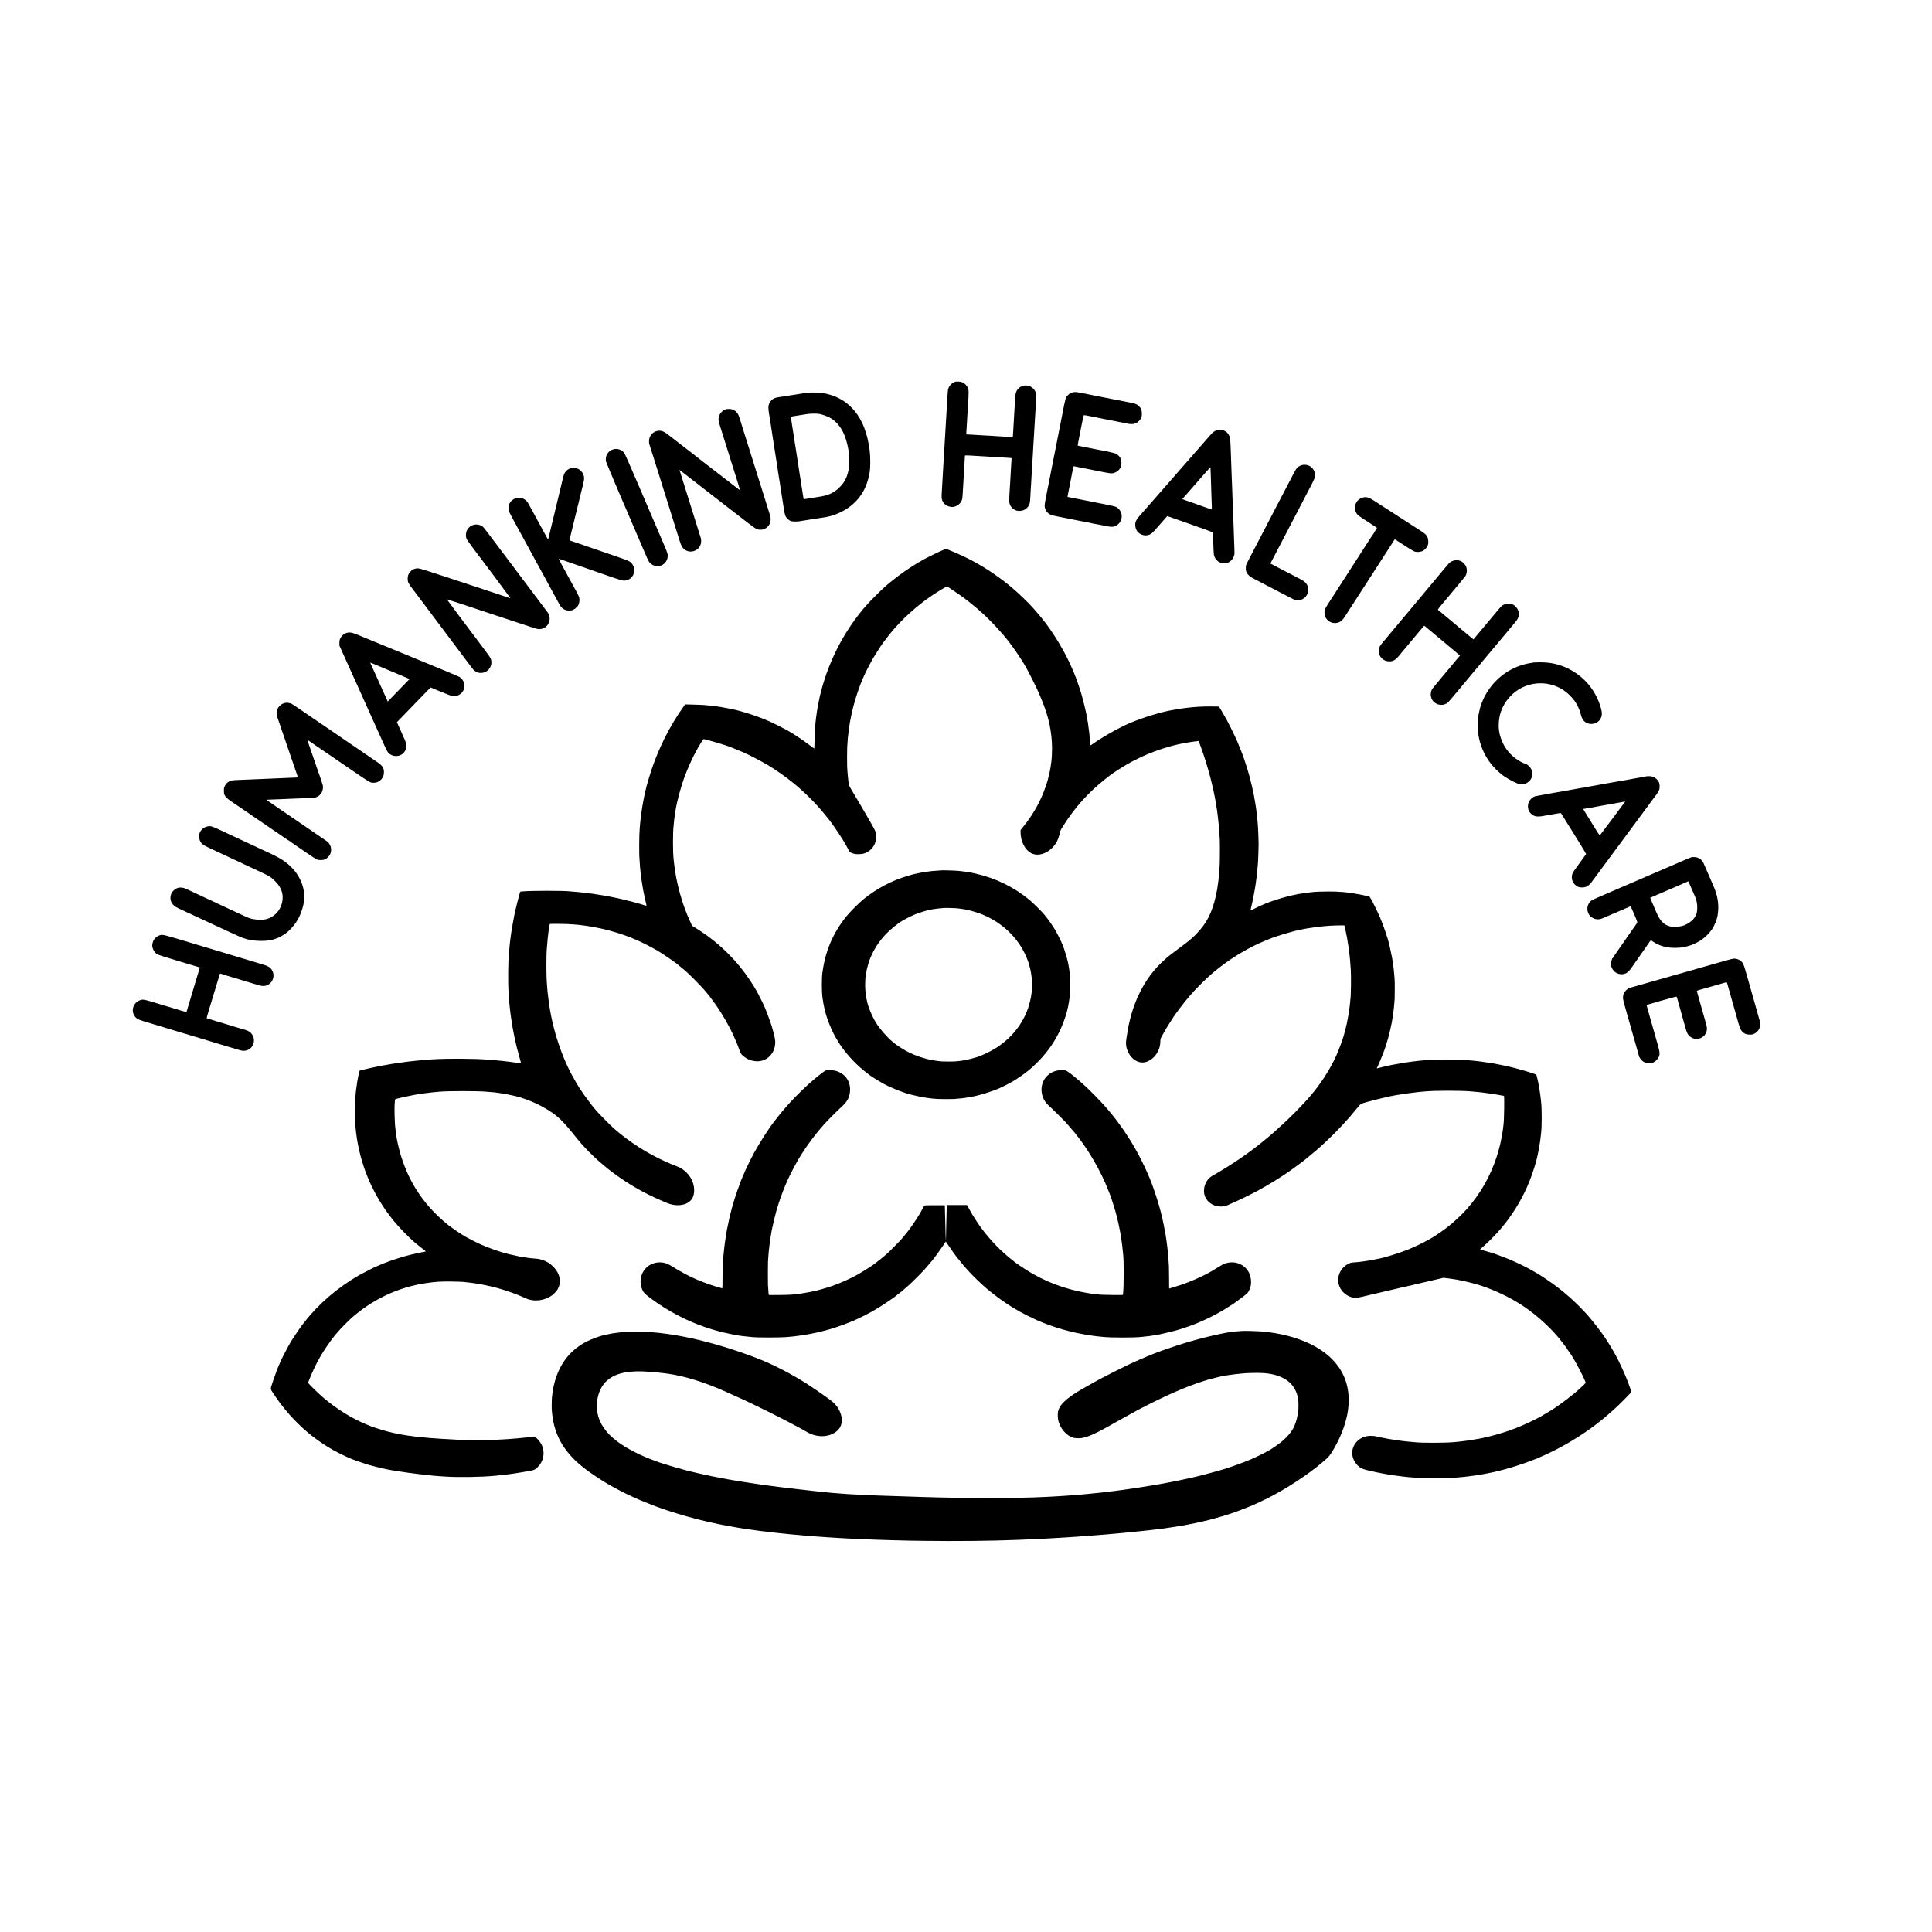 <?xml version="1.0" standalone="no"?>
<!DOCTYPE svg PUBLIC "-//W3C//DTD SVG 20010904//EN"
 "http://www.w3.org/TR/2001/REC-SVG-20010904/DTD/svg10.dtd">
<svg version="1.0" xmlns="http://www.w3.org/2000/svg"
 width="5855pt" height="5855pt" viewBox="0 0 5855 5855"
 preserveAspectRatio="xMidYMid meet">
<g transform="translate(0,5855) scale(0.1,-0.1)"
fill="#000000" stroke="none">
<path d="M28939 46977 c-121 -45 -201 -147 -214 -272 -3 -22 -7 -87 -10 -145
-3 -58 -8 -136 -10 -175 -6 -93 -13 -199 -20 -315 -7 -125 -14 -246 -20 -345
-3 -44 -7 -118 -10 -165 -9 -158 -15 -255 -20 -335 -3 -44 -7 -118 -10 -165
-10 -179 -15 -277 -20 -345 -3 -39 -7 -106 -10 -150 -12 -222 -19 -346 -30
-520 -34 -546 -35 -568 -20 -626 30 -114 116 -196 232 -222 62 -14 77 -14 138
-3 87 17 179 86 217 164 12 26 23 52 25 57 9 40 12 73 18 170 9 165 14 250 21
355 8 124 11 183 18 310 3 58 8 139 11 180 10 157 18 286 17 304 -1 17 7 18
146 11 81 -4 161 -8 177 -10 17 -2 89 -7 160 -10 72 -4 153 -9 180 -10 193
-13 257 -17 314 -20 158 -8 328 -18 346 -20 11 -1 36 -3 56 -4 36 -1 36 -2 33
-38 -2 -21 -6 -92 -9 -158 -4 -66 -8 -140 -10 -165 -2 -25 -6 -97 -9 -160 -3
-64 -8 -140 -10 -170 -3 -30 -8 -111 -11 -180 -3 -69 -8 -145 -10 -170 -3 -25
-7 -102 -10 -171 -5 -135 6 -191 48 -254 41 -60 123 -120 179 -130 154 -30
285 23 360 145 35 58 44 104 53 290 4 69 8 150 10 180 2 30 7 102 10 160 3 58
7 132 10 165 2 33 7 112 10 175 3 63 8 138 10 165 2 28 7 102 10 165 3 63 8
138 10 165 2 28 7 102 10 165 3 63 8 147 10 185 3 39 7 111 10 160 3 50 7 124
10 165 5 83 12 201 20 330 6 112 13 225 20 335 3 50 8 122 10 160 2 39 7 122
11 185 13 222 9 269 -30 335 -55 93 -143 150 -249 161 -109 12 -214 -34 -283
-124 -45 -59 -62 -122 -69 -257 -3 -60 -7 -137 -10 -170 -2 -33 -7 -103 -10
-155 -3 -52 -7 -126 -10 -165 -2 -38 -7 -119 -10 -180 -3 -60 -8 -135 -10
-165 -2 -30 -7 -109 -10 -175 -4 -66 -8 -131 -10 -145 -2 -24 -5 -25 -61 -23
-32 1 -95 4 -139 7 -44 3 -127 8 -185 11 -58 3 -130 7 -160 10 -30 2 -102 6
-160 10 -58 3 -141 7 -185 10 -44 3 -118 7 -165 10 -47 3 -134 8 -195 12 -60
3 -122 7 -137 7 -30 0 -28 -23 -14 211 3 44 8 121 11 170 3 50 7 128 10 175 7
117 14 241 20 325 27 417 26 464 -7 537 -32 69 -88 126 -154 158 -60 28 -181
37 -235 17z"/>
<path d="M32507 46659 c-56 -13 -96 -36 -143 -85 -75 -75 -64 -36 -190 -679
-2 -11 -8 -42 -14 -70 -5 -27 -12 -61 -14 -75 -3 -14 -21 -106 -41 -205 -19
-99 -38 -196 -41 -215 -3 -19 -7 -37 -9 -40 -2 -3 -6 -26 -10 -50 -3 -25 -10
-61 -15 -80 -5 -19 -12 -51 -15 -70 -3 -19 -10 -55 -15 -80 -5 -25 -12 -56
-14 -70 -7 -41 -75 -387 -98 -495 -11 -55 -22 -109 -24 -120 -1 -11 -21 -112
-43 -225 -23 -113 -44 -218 -47 -235 -3 -16 -11 -59 -19 -95 -8 -36 -16 -78
-19 -95 -2 -16 -21 -111 -41 -210 -20 -99 -37 -205 -37 -235 0 -117 63 -217
172 -274 39 -20 83 -32 230 -60 14 -3 50 -10 80 -15 30 -6 66 -13 80 -16 14
-2 45 -9 70 -14 25 -6 59 -12 75 -15 17 -2 50 -9 75 -15 25 -5 61 -13 80 -16
19 -3 123 -24 230 -45 214 -43 238 -47 290 -56 19 -3 38 -8 41 -10 3 -2 21 -6
40 -9 19 -3 57 -10 84 -15 28 -5 61 -12 75 -14 14 -2 95 -19 180 -36 188 -39
249 -43 309 -23 148 50 234 178 225 331 -6 106 -84 221 -178 263 -33 14 -215
55 -416 93 -41 7 -294 58 -315 62 -18 4 -48 10 -145 28 -45 8 -544 107 -568
112 -20 4 -22 9 -17 32 3 15 8 38 10 52 3 14 32 165 66 335 33 171 63 321 65
335 18 103 39 180 48 180 6 0 31 -5 56 -11 25 -6 56 -12 70 -14 14 -2 93 -18
175 -35 83 -17 164 -33 180 -35 17 -3 50 -10 75 -15 25 -5 57 -12 73 -15 29
-5 46 -9 152 -30 39 -8 88 -17 110 -21 22 -3 77 -14 123 -24 45 -10 107 -17
136 -15 109 6 220 82 269 184 31 66 31 197 -1 264 -28 58 -86 119 -142 147
-34 17 -298 78 -457 105 -18 3 -79 15 -135 26 -57 11 -114 22 -128 25 -14 2
-45 9 -70 14 -25 5 -56 12 -70 14 -14 2 -36 7 -50 10 -14 3 -36 8 -50 10 -14
3 -50 10 -80 16 -30 6 -68 13 -85 16 -16 3 -31 7 -34 9 -2 3 10 78 28 167 17
90 34 174 36 188 3 14 12 60 21 103 8 42 17 87 19 100 36 192 74 362 83 365 6
2 82 -11 169 -28 168 -33 190 -38 226 -44 12 -2 33 -7 47 -10 14 -3 36 -8 50
-10 14 -2 59 -11 100 -20 88 -18 117 -24 185 -36 28 -4 71 -13 98 -19 26 -6
64 -14 85 -17 20 -3 39 -7 42 -9 3 -2 26 -6 50 -10 25 -3 61 -10 80 -15 19 -5
53 -11 75 -15 22 -3 56 -10 75 -15 59 -16 132 -24 190 -22 102 4 204 74 258
177 22 43 26 63 26 140 1 105 -20 159 -85 222 -65 63 -104 80 -244 107 -90 17
-816 160 -875 172 -41 9 -86 18 -100 20 -49 9 -437 86 -555 110 -125 25 -175
28 -238 13z"/>
<path d="M24480 46650 c-25 -4 -67 -10 -95 -14 -27 -4 -88 -14 -135 -21 -47
-8 -103 -17 -125 -20 -22 -2 -51 -7 -65 -10 -13 -2 -42 -7 -65 -10 -22 -4 -94
-15 -160 -25 -66 -10 -138 -21 -160 -25 -23 -3 -50 -7 -60 -9 -11 -2 -40 -7
-65 -11 -104 -17 -192 -84 -237 -181 -34 -73 -35 -141 -4 -329 12 -71 24 -146
26 -165 3 -19 7 -46 9 -60 3 -14 8 -42 11 -62 9 -65 16 -112 21 -138 2 -14 9
-55 14 -92 8 -58 27 -179 44 -288 3 -19 15 -93 26 -165 11 -71 22 -141 24
-155 4 -23 23 -146 31 -195 7 -51 18 -122 40 -260 30 -186 39 -246 40 -265 1
-8 5 -33 9 -55 4 -22 11 -67 16 -100 6 -33 12 -73 15 -90 3 -16 8 -50 11 -75
3 -25 8 -54 10 -65 2 -11 7 -38 10 -60 6 -50 13 -92 19 -125 3 -14 7 -41 9
-60 5 -41 13 -95 26 -165 5 -27 11 -71 15 -96 3 -25 8 -57 10 -70 42 -260 52
-289 118 -357 67 -69 115 -87 227 -87 52 0 115 4 140 8 25 5 59 10 75 13 17 2
41 6 55 9 32 6 73 12 130 20 25 3 52 8 60 10 8 2 35 7 60 10 25 2 54 7 65 9
11 2 56 9 100 16 44 7 87 13 95 15 8 2 38 6 65 9 308 41 598 162 846 352 70
53 195 176 234 229 17 22 33 42 36 45 3 3 29 39 56 80 120 179 204 405 248
665 26 155 26 472 -1 680 -8 67 -34 216 -51 289 -8 37 -16 73 -17 80 -15 68
-69 237 -107 335 -33 83 -132 277 -155 302 -8 8 -14 19 -14 23 0 15 -115 161
-183 233 -192 202 -419 339 -685 414 -89 25 -106 29 -252 54 -53 10 -359 13
-410 5z m347 -644 c68 -10 249 -73 319 -112 270 -151 447 -426 537 -834 44
-197 56 -317 52 -515 -4 -173 -6 -189 -36 -310 -47 -184 -117 -312 -239 -435
-47 -47 -94 -92 -106 -100 -145 -105 -273 -160 -439 -190 -122 -22 -149 -26
-215 -35 -37 -5 -128 -19 -321 -51 -25 -4 -26 -3 -42 104 -9 59 -28 179 -42
267 -14 88 -27 176 -30 195 -5 36 -15 100 -21 135 -3 17 -9 55 -19 120 -20
135 -43 280 -59 385 -4 19 -15 96 -26 170 -11 74 -25 160 -30 190 -10 57 -14
86 -25 155 -3 22 -7 51 -10 65 -2 14 -6 43 -10 65 -6 42 -23 152 -30 195 -6
38 -33 210 -40 255 -3 22 -10 67 -15 100 -18 108 -30 97 146 123 172 26 175
27 324 52 102 17 276 20 377 6z"/>
<path d="M22010 46150 c-128 -38 -226 -156 -234 -284 -5 -70 0 -88 129 -496
83 -259 207 -656 209 -665 1 -5 21 -71 45 -145 23 -74 50 -157 58 -185 9 -27
22 -70 30 -95 64 -198 183 -584 180 -586 -2 -2 -71 49 -154 114 -84 64 -207
160 -274 212 -343 265 -687 532 -748 578 -31 24 -65 51 -76 60 -11 9 -59 46
-105 82 -47 35 -87 67 -90 70 -3 3 -43 34 -90 70 -47 36 -204 157 -350 270
-146 113 -295 229 -332 258 -84 65 -171 96 -249 89 -167 -15 -293 -153 -290
-319 0 -38 3 -73 6 -78 4 -7 55 -168 255 -810 27 -85 132 -423 235 -750 103
-327 197 -629 210 -670 13 -41 59 -190 103 -330 45 -140 99 -313 121 -385 48
-152 79 -206 145 -256 199 -151 487 -19 504 231 2 37 0 83 -6 101 -6 19 -151
482 -322 1029 -171 547 -315 1008 -320 1024 -8 22 -7 26 3 18 6 -5 68 -53 137
-106 69 -54 139 -108 155 -121 17 -13 66 -51 110 -85 44 -33 94 -72 110 -85
26 -20 304 -236 847 -657 90 -69 172 -133 183 -142 364 -287 733 -565 775
-584 78 -36 178 -35 254 2 110 54 177 155 181 275 3 67 2 72 -83 341 -46 144
-178 567 -227 725 -24 77 -72 228 -106 335 -34 107 -69 222 -79 255 -10 33
-48 155 -85 270 -36 116 -86 273 -110 350 -24 77 -74 235 -110 350 -36 116
-68 215 -69 220 -8 33 -71 231 -92 290 -48 137 -153 217 -289 221 -38 1 -81
-2 -95 -6z"/>
<path d="M36870 45509 c-78 -27 -114 -56 -204 -160 -29 -34 -152 -173 -171
-195 -5 -6 -32 -37 -60 -69 -75 -86 -126 -145 -351 -401 -34 -38 -144 -163
-245 -279 -165 -190 -359 -411 -428 -490 -15 -16 -127 -145 -250 -285 -123
-140 -235 -269 -250 -285 -14 -17 -57 -66 -96 -110 -38 -44 -90 -103 -115
-130 -47 -53 -57 -64 -179 -205 -81 -94 -109 -148 -117 -226 -7 -63 17 -162
48 -208 108 -156 321 -188 462 -69 18 15 86 89 152 163 65 74 123 140 129 146
5 6 48 54 94 108 46 53 85 96 86 96 5 0 362 -126 610 -214 154 -56 245 -88
545 -194 205 -73 225 -82 226 -103 0 -13 4 -91 8 -174 4 -82 9 -208 11 -280 3
-71 7 -153 10 -183 11 -107 77 -202 177 -253 51 -26 164 -36 223 -20 118 32
222 164 227 289 1 32 -7 301 -17 537 -2 44 -6 166 -9 270 -4 105 -9 226 -11
270 -2 44 -7 157 -10 250 -3 94 -7 215 -10 270 -2 55 -7 177 -10 270 -3 94 -8
217 -10 275 -3 58 -7 168 -10 245 -6 180 -15 431 -20 565 -2 58 -7 179 -10
270 -9 243 -12 272 -31 321 -32 84 -84 140 -162 176 -70 33 -160 38 -232 12z
m-184 -1167 c1 -20 5 -131 9 -247 3 -115 8 -259 10 -320 2 -60 7 -200 10 -310
4 -110 8 -235 10 -277 2 -43 0 -78 -4 -78 -4 0 -34 10 -66 21 -33 12 -121 43
-195 69 -74 26 -205 73 -290 103 -85 30 -197 70 -248 87 l-92 33 47 56 c26 31
66 76 89 101 23 25 101 115 175 200 73 85 146 169 161 185 31 35 25 29 223
254 82 93 152 168 155 165 3 -3 6 -22 6 -42z"/>
<path d="M18592 44934 c-163 -43 -257 -192 -229 -365 5 -27 504 -1210 602
-1426 8 -17 114 -265 235 -550 122 -285 230 -536 240 -558 9 -22 62 -143 116
-270 87 -203 104 -236 146 -278 56 -56 120 -86 197 -92 191 -15 343 133 336
327 -2 60 -17 99 -175 469 -95 222 -183 427 -195 454 -12 28 -224 522 -471
1099 -335 782 -458 1058 -483 1088 -80 93 -203 133 -319 102z"/>
<path d="M39446 44453 c-28 -8 -68 -27 -91 -43 -68 -47 -63 -39 -294 -485 -52
-99 -110 -211 -131 -250 -21 -38 -70 -133 -110 -210 -92 -177 -175 -337 -379
-727 -88 -170 -187 -360 -251 -483 -32 -60 -80 -153 -107 -205 -45 -85 -120
-230 -277 -533 -45 -88 -50 -104 -52 -170 -5 -154 62 -242 256 -341 63 -32
142 -73 175 -91 33 -18 132 -70 220 -115 88 -46 192 -100 230 -120 107 -57
377 -197 500 -259 107 -55 111 -56 195 -56 65 0 96 5 131 21 66 31 121 84 154
151 25 49 29 70 29 133 -1 85 -4 101 -34 159 -31 62 -87 110 -186 162 -94 49
-224 117 -469 244 -82 43 -186 97 -230 120 -44 23 -113 59 -153 80 l-72 37 79
152 c139 267 192 369 251 481 32 61 90 173 130 250 40 77 96 185 125 240 29
55 80 154 115 220 34 66 88 170 120 230 57 108 110 211 265 510 43 83 92 177
110 210 90 166 153 304 158 345 17 135 -65 277 -191 331 -59 26 -152 31 -216
12z"/>
<path d="M17337 44369 c-116 -18 -215 -102 -251 -214 -9 -27 -27 -97 -41 -155
-13 -58 -31 -132 -39 -166 -8 -34 -17 -72 -20 -85 -3 -13 -25 -107 -51 -209
-25 -102 -57 -234 -71 -295 -14 -60 -46 -191 -70 -290 -45 -178 -90 -366 -100
-415 -3 -14 -17 -70 -30 -125 -14 -55 -27 -107 -29 -115 -2 -8 -8 -35 -15 -59
l-12 -44 -32 59 c-18 32 -48 88 -68 124 -19 36 -50 92 -68 125 -18 33 -102
188 -188 345 -85 157 -168 310 -185 340 -17 30 -40 72 -51 92 -29 55 -74 106
-116 133 -163 103 -373 45 -461 -127 -27 -53 -37 -168 -19 -224 7 -22 71 -147
143 -279 151 -278 170 -313 207 -380 15 -27 42 -76 59 -107 35 -65 76 -141
120 -220 16 -29 72 -134 126 -233 54 -99 108 -198 120 -220 43 -77 148 -270
175 -320 50 -94 175 -320 187 -340 7 -11 15 -27 18 -35 8 -19 13 -29 76 -141
52 -95 84 -152 140 -256 18 -32 42 -76 54 -98 12 -22 43 -80 70 -130 60 -113
80 -143 119 -178 78 -71 173 -94 292 -73 65 12 165 91 200 158 26 50 41 140
32 200 -7 56 -15 74 -169 356 -29 52 -60 109 -116 212 -17 30 -57 105 -91 165
-33 61 -71 130 -84 155 -13 25 -57 105 -97 178 -40 74 -71 135 -69 137 2 2 53
-13 113 -35 61 -21 331 -115 600 -208 270 -94 537 -187 595 -207 559 -195 613
-212 681 -211 84 2 162 39 222 106 124 138 96 364 -58 470 -25 17 -91 47 -148
67 -101 35 -485 167 -767 265 -80 27 -163 55 -185 63 -22 7 -159 54 -305 105
-146 50 -300 103 -343 118 l-78 26 6 36 c4 19 44 188 90 375 46 187 107 435
135 550 28 116 53 218 56 228 2 9 6 25 8 35 9 37 108 438 111 452 31 118 42
201 33 250 -32 178 -189 294 -361 269z"/>
<path d="M41313 43475 c-66 -15 -133 -55 -176 -105 -101 -119 -97 -312 9 -424
25 -27 218 -156 477 -320 59 -37 107 -71 107 -73 0 -3 -20 -36 -45 -74 -25
-38 -45 -73 -45 -78 0 -5 -4 -11 -8 -13 -4 -1 -76 -109 -159 -238 -83 -129
-260 -404 -393 -610 -133 -206 -263 -408 -288 -448 -26 -40 -74 -114 -107
-165 -98 -152 -165 -255 -243 -377 -41 -63 -89 -137 -107 -165 -178 -272 -193
-303 -196 -387 -9 -266 282 -422 504 -270 48 34 49 35 282 397 82 127 156 241
165 255 18 26 138 213 155 242 6 9 22 34 36 55 14 21 49 74 77 118 28 44 125
195 216 335 150 233 219 340 433 673 40 61 76 117 81 123 5 5 15 20 21 32 7
12 46 74 87 137 l74 114 43 -28 c213 -142 511 -328 549 -342 63 -25 176 -20
238 8 68 32 126 87 157 151 23 48 28 70 28 137 0 94 -28 166 -87 225 -28 28
-224 161 -346 235 -10 6 -53 34 -97 62 -125 81 -271 175 -385 249 -323 208
-585 377 -711 459 -170 111 -241 133 -346 110z"/>
<path d="M14351 42644 c-53 -14 -97 -39 -137 -78 -30 -30 -74 -99 -80 -127
-24 -97 -18 -172 16 -240 15 -28 241 -339 287 -394 45 -53 1034 -1378 1031
-1381 -2 -2 -29 5 -59 15 -30 11 -292 98 -584 194 -291 96 -881 291 -1310 433
-634 209 -792 258 -842 260 -124 5 -238 -67 -294 -185 -31 -64 -32 -187 -3
-251 17 -36 86 -137 142 -205 4 -5 360 -480 792 -1055 431 -575 845 -1126 920
-1225 131 -175 137 -181 204 -214 58 -29 79 -34 140 -34 218 -1 371 214 301
422 -13 38 -83 142 -208 305 -12 16 -93 124 -180 240 -87 116 -169 225 -183
243 -83 105 -763 1017 -761 1020 3 3 757 -242 792 -257 11 -5 378 -127 815
-271 437 -144 874 -288 970 -320 155 -51 182 -57 241 -54 260 13 389 321 222
525 -14 17 -148 194 -178 236 -34 47 -275 368 -288 384 -7 8 -249 330 -538
715 -933 1244 -916 1222 -961 1253 -79 54 -173 70 -267 46z"/>
<path d="M28573 41879 c-98 -40 -461 -216 -583 -284 -253 -141 -528 -320 -755
-489 -79 -59 -325 -254 -335 -265 -3 -3 -43 -39 -90 -80 -94 -82 -421 -408
-517 -513 -370 -411 -705 -910 -959 -1428 -142 -289 -287 -656 -363 -915 -18
-60 -37 -121 -42 -135 -9 -25 -74 -276 -83 -321 -3 -13 -10 -46 -16 -74 -5
-27 -13 -61 -15 -75 -3 -14 -10 -45 -15 -70 -14 -66 -38 -207 -46 -265 -3 -27
-8 -57 -9 -66 -2 -9 -6 -40 -10 -70 -3 -30 -8 -65 -10 -79 -2 -14 -6 -50 -9
-80 -3 -30 -8 -89 -12 -130 -12 -136 -13 -153 -18 -414 -3 -143 -7 -260 -8
-261 -2 -2 -68 47 -148 107 -217 163 -482 339 -685 453 -87 48 -406 210 -494
249 -347 156 -844 320 -1170 387 -76 15 -254 49 -290 55 -18 3 -41 7 -50 9 -9
1 -41 6 -71 10 -30 4 -63 9 -74 11 -10 2 -44 6 -75 9 -31 4 -67 8 -81 10 -14
2 -61 7 -105 10 -44 4 -96 8 -115 11 -19 2 -152 7 -296 11 l-261 6 -60 -84
c-406 -573 -736 -1227 -963 -1909 -59 -176 -147 -478 -164 -560 -3 -14 -7 -34
-10 -45 -37 -159 -46 -198 -51 -227 -3 -18 -14 -78 -25 -133 -11 -55 -22 -118
-25 -140 -45 -301 -47 -316 -50 -356 -5 -53 -15 -159 -20 -199 -5 -37 -13
-171 -20 -330 -5 -108 -5 -497 -1 -610 5 -106 17 -290 21 -320 2 -14 7 -59 10
-100 3 -41 8 -86 10 -100 2 -14 6 -47 10 -75 9 -82 30 -225 50 -340 3 -16 7
-43 10 -60 3 -16 7 -41 10 -55 3 -14 10 -47 15 -75 20 -103 37 -176 63 -287
14 -54 21 -98 17 -98 -4 0 -41 11 -81 23 -67 21 -152 46 -339 97 -62 17 -121
31 -137 32 -5 0 -19 4 -32 9 -13 5 -65 19 -115 30 -50 11 -99 23 -108 25 -40
9 -60 13 -203 43 -82 16 -163 32 -180 35 -16 3 -70 12 -120 21 -49 9 -135 23
-190 30 -55 8 -115 17 -133 20 -18 3 -54 7 -80 10 -50 6 -105 13 -162 20 -19
2 -60 7 -90 10 -30 3 -71 8 -90 10 -19 2 -73 7 -120 10 -47 3 -98 8 -115 10
-176 26 -1237 26 -1465 0 -14 -1 -34 -3 -45 -4 -22 -1 -22 1 -92 -266 -29
-111 -91 -373 -107 -455 -14 -70 -55 -290 -60 -325 -4 -22 -13 -78 -21 -125
-7 -47 -16 -107 -20 -135 -3 -27 -8 -61 -10 -75 -16 -109 -27 -214 -40 -370
-3 -41 -8 -93 -10 -115 -28 -250 -33 -900 -10 -1235 13 -188 16 -237 20 -270
2 -19 7 -62 10 -95 3 -33 8 -76 10 -95 3 -19 7 -60 10 -90 4 -30 13 -100 21
-155 9 -55 17 -113 20 -130 6 -48 24 -160 30 -189 2 -11 7 -34 9 -51 5 -26 38
-196 49 -250 40 -192 99 -428 159 -632 41 -144 43 -151 23 -147 -12 2 -41 6
-66 9 -25 3 -56 8 -70 10 -36 7 -78 13 -135 20 -27 3 -63 8 -80 10 -54 7 -149
18 -170 20 -11 1 -51 5 -90 9 -38 4 -88 9 -110 11 -22 3 -67 7 -100 9 -185 14
-235 17 -280 21 -233 20 -1083 27 -1380 11 -88 -5 -182 -10 -210 -11 -27 -1
-84 -6 -125 -9 -41 -4 -102 -9 -135 -11 -33 -3 -80 -7 -105 -10 -25 -2 -74 -7
-110 -10 -36 -4 -76 -8 -90 -10 -14 -2 -54 -6 -90 -10 -36 -3 -76 -8 -90 -10
-14 -2 -45 -7 -70 -10 -74 -9 -171 -23 -210 -30 -14 -2 -45 -7 -70 -10 -25 -4
-58 -8 -75 -11 -16 -3 -41 -7 -55 -9 -39 -5 -260 -44 -310 -55 -25 -5 -58 -12
-75 -15 -55 -9 -433 -91 -505 -110 -8 -2 -22 -4 -31 -4 -33 -2 -49 -27 -64
-101 -8 -41 -16 -84 -19 -95 -18 -88 -41 -225 -51 -310 -3 -27 -8 -59 -10 -70
-2 -11 -6 -49 -10 -85 -3 -36 -8 -83 -10 -105 -23 -233 -24 -812 0 -965 2 -14
6 -56 10 -95 3 -38 8 -81 10 -95 2 -14 7 -45 10 -70 21 -150 22 -158 56 -325
159 -790 506 -1538 1013 -2180 39 -49 73 -92 76 -95 3 -3 32 -36 65 -75 121
-142 360 -386 487 -498 36 -32 81 -71 100 -88 18 -16 87 -71 152 -122 65 -51
128 -99 139 -108 19 -15 15 -17 -79 -34 -435 -77 -989 -247 -1372 -421 -29
-13 -55 -24 -57 -24 -13 0 -397 -197 -502 -256 -642 -367 -1235 -876 -1654
-1419 -29 -38 -56 -72 -59 -75 -28 -24 -380 -548 -380 -565 0 -2 -23 -43 -51
-92 -47 -79 -229 -436 -229 -447 0 -2 -15 -37 -34 -78 -60 -131 -127 -308
-203 -537 -85 -256 -85 -223 4 -359 304 -465 649 -856 1068 -1209 160 -134
432 -329 606 -432 122 -74 217 -126 349 -192 135 -67 186 -91 275 -129 11 -4
36 -15 56 -24 96 -42 341 -128 534 -187 62 -18 245 -66 280 -73 11 -2 40 -9
65 -16 25 -7 59 -14 75 -17 17 -2 37 -6 45 -9 8 -3 26 -8 40 -11 14 -2 59 -11
100 -19 41 -8 86 -17 100 -19 14 -2 93 -15 175 -28 137 -23 180 -29 285 -43
19 -2 49 -6 65 -9 49 -8 95 -13 195 -25 52 -6 109 -13 125 -15 65 -8 205 -25
250 -30 17 -2 65 -6 108 -10 43 -4 88 -8 100 -10 12 -2 69 -7 127 -10 58 -4
130 -8 160 -11 418 -29 1104 -19 1525 21 28 3 73 7 100 10 70 6 155 16 185 20
14 2 52 7 85 10 33 4 87 10 120 15 33 5 80 12 105 15 25 3 56 8 70 10 14 3 41
7 60 10 19 3 46 7 60 10 14 3 41 7 60 10 19 3 58 10 85 15 28 5 64 11 80 14
197 30 233 47 330 157 176 198 197 494 51 711 -69 103 -161 190 -194 183 -9
-1 -46 -6 -82 -10 -36 -4 -72 -8 -80 -10 -8 -2 -49 -6 -90 -10 -41 -3 -86 -8
-100 -10 -14 -2 -54 -6 -90 -10 -36 -3 -90 -7 -120 -10 -383 -34 -722 -48
-1145 -48 -265 0 -639 9 -725 18 -19 2 -96 6 -170 10 -74 3 -160 8 -190 10
-30 2 -93 7 -140 10 -224 15 -260 18 -380 30 -25 3 -94 10 -155 15 -60 6 -121
13 -135 15 -14 2 -47 6 -75 10 -27 3 -61 8 -75 10 -14 2 -45 6 -70 9 -25 3
-72 11 -105 17 -33 6 -72 12 -88 15 -84 12 -363 73 -452 99 -218 62 -429 131
-520 170 -16 7 -70 30 -120 50 -433 180 -885 464 -1282 803 -152 130 -453 425
-453 445 0 33 142 364 237 552 57 112 62 120 141 260 98 173 319 493 442 639
112 133 184 211 315 341 177 177 189 187 365 328 337 271 746 505 1150 660
400 154 812 245 1285 283 171 14 706 7 825 -11 14 -2 52 -6 85 -10 58 -5 112
-12 165 -20 14 -2 45 -6 70 -10 81 -12 313 -56 400 -77 47 -11 94 -21 105 -24
11 -2 79 -19 150 -39 270 -74 603 -193 814 -291 91 -43 133 -57 196 -68 17 -3
41 -8 55 -11 46 -9 174 -7 240 5 126 22 242 69 345 140 41 28 140 129 162 165
120 192 108 404 -36 610 -41 59 -166 182 -192 190 -11 4 -19 11 -19 16 0 5 -5
9 -10 9 -6 0 -27 10 -48 23 -57 36 -168 76 -256 93 -29 5 -101 13 -191 19 -44
3 -105 10 -135 15 -30 5 -72 11 -92 14 -97 15 -114 17 -128 21 -8 2 -31 7 -50
10 -19 3 -94 19 -166 36 -73 16 -140 31 -150 33 -11 3 -53 14 -94 26 -41 12
-91 26 -110 31 -147 41 -487 167 -655 242 -83 37 -355 175 -405 205 -19 12
-53 31 -75 43 -72 38 -402 262 -486 330 -699 561 -1169 1243 -1430 2079 -46
147 -104 379 -124 495 -3 17 -7 39 -9 50 -2 11 -7 40 -11 65 -4 25 -9 52 -10
60 -2 8 -6 42 -9 75 -4 33 -9 74 -11 90 -25 171 -37 647 -21 800 2 22 4 54 5
71 1 28 5 33 44 43 23 6 52 14 65 16 13 2 32 7 42 10 10 3 27 8 37 10 10 2 70
15 133 29 63 14 128 27 144 30 16 3 52 10 80 16 83 17 96 19 206 35 58 9 116
18 130 20 14 2 48 6 75 9 28 3 70 8 95 12 25 3 59 7 75 9 17 2 66 7 110 10 44
4 96 9 115 11 230 24 1175 24 1415 0 22 -3 78 -7 125 -10 92 -7 158 -13 205
-21 17 -3 50 -7 75 -10 91 -12 338 -58 430 -81 52 -14 105 -27 117 -29 119
-27 416 -137 586 -218 187 -89 458 -254 558 -339 15 -13 44 -36 65 -53 106
-83 268 -257 455 -490 57 -71 111 -139 120 -150 634 -785 1562 -1470 2569
-1897 52 -22 115 -49 139 -60 343 -155 706 -85 817 156 58 128 55 310 -8 476
-74 193 -256 380 -439 449 -46 18 -98 39 -116 47 -17 8 -34 14 -38 14 -3 0
-25 8 -48 19 -23 10 -91 40 -152 67 -562 246 -1127 608 -1605 1029 -78 69
-431 426 -490 495 -35 41 -66 77 -70 80 -19 14 -248 313 -326 426 -104 151
-180 267 -210 319 -6 11 -43 74 -81 141 -385 662 -675 1544 -784 2379 -17 133
-18 139 -34 285 -2 19 -7 73 -10 120 -4 47 -8 104 -10 127 -22 253 -21 909 0
1097 3 23 7 75 10 116 7 103 14 171 30 298 3 23 7 61 10 85 14 104 18 130 31
190 6 31 -12 29 249 29 145 1 412 -9 475 -17 14 -1 65 -6 115 -10 49 -3 92 -8
95 -10 3 -1 34 -6 70 -9 36 -4 92 -11 125 -16 117 -18 138 -22 159 -26 11 -2
46 -8 76 -14 99 -18 116 -22 190 -39 25 -5 57 -12 71 -15 46 -8 260 -66 379
-102 463 -142 790 -286 1265 -554 130 -73 595 -393 625 -429 3 -3 39 -33 80
-66 144 -115 220 -184 420 -385 161 -161 262 -269 336 -360 16 -19 31 -37 34
-40 3 -3 21 -25 40 -50 19 -25 37 -47 41 -50 6 -5 137 -181 178 -240 222 -316
444 -705 571 -1000 18 -41 40 -93 50 -115 35 -78 68 -161 99 -250 46 -127 60
-151 115 -198 138 -118 280 -171 450 -169 258 3 473 195 521 464 19 105 11
198 -30 353 -21 77 -40 154 -45 170 -27 111 -172 510 -243 670 -55 125 -208
425 -264 519 -30 50 -62 104 -71 119 -9 16 -55 86 -101 155 -385 584 -901
1099 -1491 1488 -74 49 -165 107 -202 129 -38 21 -68 42 -68 46 0 4 -22 53
-49 110 -242 515 -426 1173 -490 1754 -6 55 -14 118 -16 140 -26 224 -26 822
0 1031 2 16 6 61 10 99 6 71 12 120 20 165 3 14 7 48 10 75 4 28 8 57 10 65 2
8 7 35 10 60 31 219 141 638 252 955 92 260 275 670 387 862 18 32 44 78 58
103 54 98 141 230 151 230 56 0 712 -194 812 -240 11 -5 62 -25 113 -45 325
-125 640 -280 1027 -505 224 -130 574 -378 810 -574 344 -286 670 -616 934
-946 51 -63 99 -123 107 -133 79 -97 301 -420 415 -604 48 -78 173 -299 195
-345 18 -39 38 -50 149 -83 75 -22 243 -14 320 15 277 105 410 387 319 675
-10 33 -114 221 -241 437 -123 209 -223 382 -223 384 0 3 -9 17 -19 32 -10 15
-58 95 -106 177 -49 83 -114 193 -145 246 -65 109 -67 113 -85 287 -18 177
-25 261 -31 386 -4 98 -4 499 1 581 7 125 16 263 20 300 17 151 43 346 50 385
3 13 7 40 10 60 3 20 8 47 10 60 3 14 8 38 11 54 70 388 218 875 369 1221 7
17 26 59 41 95 55 125 211 426 294 565 72 121 273 430 290 445 3 3 38 49 78
102 451 607 1110 1182 1794 1567 l57 32 143 -94 c79 -52 181 -122 228 -156 47
-33 96 -69 110 -78 79 -55 328 -254 435 -347 38 -34 85 -74 104 -91 265 -232
605 -593 841 -895 191 -245 442 -619 542 -810 10 -19 30 -55 44 -80 34 -58
233 -454 274 -545 231 -504 355 -876 415 -1242 45 -276 57 -517 42 -798 -4
-72 -9 -139 -11 -150 -2 -11 -7 -45 -11 -75 -11 -86 -21 -155 -36 -230 -9 -44
-36 -157 -64 -270 -22 -90 -79 -255 -132 -389 -142 -356 -347 -706 -593 -1012
l-100 -124 0 -65 c1 -315 169 -600 394 -665 248 -72 566 104 712 395 34 68 72
183 80 239 8 59 23 92 105 221 345 549 771 1024 1274 1419 72 56 138 109 148
117 9 7 21 14 26 14 5 0 11 3 13 8 9 20 285 199 474 308 409 235 841 415 1287
538 31 9 81 23 110 31 28 8 86 22 127 31 41 8 84 17 95 20 48 10 183 35 215
40 19 3 41 7 48 9 7 3 40 7 75 11 34 3 64 8 68 10 3 1 37 6 76 9 l70 7 60
-163 c219 -597 398 -1280 478 -1824 6 -38 9 -54 19 -120 2 -16 7 -52 11 -80 3
-27 8 -63 10 -80 6 -47 24 -204 29 -265 3 -30 8 -77 11 -105 2 -27 7 -99 11
-160 3 -60 8 -141 10 -180 6 -105 6 -625 0 -745 -10 -190 -29 -429 -41 -510
-2 -14 -9 -61 -15 -106 -6 -44 -12 -89 -14 -100 -2 -10 -7 -39 -11 -64 -13
-78 -16 -93 -36 -185 -115 -522 -288 -854 -619 -1186 -120 -120 -232 -212
-480 -394 -155 -114 -346 -260 -360 -275 -3 -3 -40 -36 -83 -73 -313 -277
-555 -592 -747 -972 -87 -171 -104 -212 -170 -385 -75 -198 -141 -430 -185
-645 -9 -44 -18 -88 -20 -98 -8 -38 -45 -274 -54 -342 -13 -105 -6 -191 23
-279 100 -298 344 -460 583 -388 173 53 330 216 392 407 25 77 33 122 36 216
2 69 6 83 50 165 26 49 59 106 72 126 12 21 23 39 23 42 0 11 274 443 312 491
5 6 56 75 115 155 98 133 241 313 319 400 118 133 160 178 264 285 187 191
400 388 518 479 15 11 29 23 32 26 3 3 56 46 119 94 411 318 907 606 1362 791
63 25 123 50 134 54 202 85 747 246 935 277 14 2 36 7 50 10 14 3 36 8 50 10
14 2 34 6 46 9 12 3 39 7 60 10 21 3 64 10 94 15 66 11 108 17 175 25 28 4 61
8 74 10 13 2 58 7 100 10 42 3 92 8 111 10 115 15 557 28 564 17 4 -6 54 -240
72 -337 4 -22 8 -42 9 -45 0 -3 4 -27 9 -53 4 -27 9 -56 10 -65 2 -10 7 -39
10 -65 4 -27 9 -56 11 -65 1 -10 6 -39 9 -67 4 -27 9 -61 11 -75 17 -113 39
-352 52 -565 13 -219 6 -802 -11 -891 -2 -10 -7 -57 -10 -104 -4 -47 -9 -96
-11 -110 -3 -14 -7 -43 -10 -65 -4 -38 -11 -90 -20 -145 -3 -14 -7 -43 -11
-65 -5 -37 -39 -212 -49 -260 -3 -11 -7 -29 -9 -40 -2 -11 -14 -58 -26 -105
-12 -47 -23 -89 -24 -95 -36 -159 -156 -495 -259 -725 -197 -442 -522 -935
-875 -1325 -267 -296 -507 -536 -807 -809 -66 -60 -145 -132 -176 -160 -70
-64 -83 -75 -249 -214 -495 -415 -1009 -769 -1657 -1141 -226 -130 -316 -463
-184 -681 95 -158 273 -250 468 -244 90 3 137 16 241 65 45 21 84 39 87 39 21
0 576 269 755 366 337 182 717 416 1010 622 73 52 412 303 420 312 3 3 52 43
110 90 99 79 355 296 390 330 9 8 72 67 140 130 325 301 682 683 950 1017 61
76 115 133 132 141 123 53 880 240 1085 267 21 2 49 7 63 10 14 3 45 8 70 11
25 3 52 7 60 9 8 2 29 6 45 9 66 10 132 18 160 21 29 3 174 21 245 30 19 2 64
7 100 10 36 2 85 7 110 9 294 29 1089 29 1390 1 25 -3 74 -7 110 -10 111 -9
164 -14 200 -19 19 -3 58 -8 85 -11 101 -12 385 -54 405 -60 8 -3 33 -7 55
-10 22 -3 51 -8 65 -11 14 -2 36 -6 49 -9 13 -2 26 -7 30 -11 16 -16 4 -771
-14 -864 -2 -10 -6 -47 -10 -82 -7 -71 -6 -67 -35 -237 -12 -69 -23 -127 -25
-130 -1 -3 -6 -24 -9 -46 -14 -87 -79 -334 -130 -488 -196 -595 -488 -1107
-901 -1577 -150 -171 -436 -434 -631 -581 -153 -116 -414 -290 -484 -323 -8
-3 -46 -25 -85 -47 -128 -73 -406 -206 -580 -276 -259 -105 -713 -246 -890
-277 -16 -3 -73 -14 -125 -25 -107 -22 -250 -47 -325 -56 -47 -6 -66 -8 -147
-19 -18 -3 -76 -8 -128 -11 -112 -8 -148 -17 -213 -53 -319 -181 -390 -580
-149 -843 67 -72 141 -121 240 -156 101 -36 166 -34 377 16 99 24 187 44 195
46 8 2 35 8 60 15 25 7 54 13 65 15 11 1 30 5 42 9 12 4 30 8 40 10 10 2 88
20 173 40 85 20 164 38 175 41 79 17 283 65 295 69 8 3 26 7 40 10 14 2 135
30 270 61 135 31 252 58 260 60 8 2 53 12 100 24 74 18 459 107 500 116 8 2
38 9 65 15 28 6 57 13 66 15 9 2 33 8 52 13 20 6 37 9 39 7 2 -1 35 -6 74 -9
39 -4 82 -9 95 -12 13 -2 44 -7 69 -10 184 -22 510 -93 756 -164 483 -141
1006 -385 1431 -671 421 -282 874 -701 1145 -1060 20 -27 42 -55 50 -63 7 -7
20 -23 28 -36 8 -12 36 -50 63 -85 26 -35 47 -68 47 -73 0 -6 4 -12 8 -14 8
-3 83 -109 107 -150 5 -10 46 -77 90 -150 77 -129 247 -456 294 -568 13 -30
29 -68 36 -85 16 -34 14 -37 -79 -124 -28 -25 -57 -53 -66 -61 -215 -203 -616
-509 -886 -677 -76 -47 -262 -158 -324 -193 -196 -110 -608 -300 -805 -370
-33 -12 -69 -25 -80 -30 -67 -30 -520 -169 -596 -183 -13 -3 -49 -12 -79 -20
-30 -9 -82 -21 -115 -28 -33 -7 -62 -13 -65 -14 -29 -7 -71 -16 -95 -20 -150
-27 -317 -55 -350 -59 -271 -35 -282 -36 -450 -51 -286 -25 -980 -26 -1195 0
-19 2 -69 7 -110 10 -41 3 -91 8 -110 10 -19 3 -57 7 -85 10 -27 3 -66 7 -85
10 -19 3 -53 7 -75 10 -61 7 -138 19 -325 50 -25 4 -106 20 -146 29 -12 2 -37
7 -55 10 -19 3 -43 8 -54 10 -32 7 -107 24 -140 32 -16 4 -72 8 -122 10 -365
11 -643 -306 -558 -637 33 -129 127 -260 236 -330 58 -37 184 -74 389 -115 14
-3 65 -14 113 -25 48 -10 105 -22 125 -25 20 -3 43 -7 50 -9 7 -3 70 -14 140
-25 183 -30 220 -36 298 -45 22 -3 57 -8 79 -10 70 -10 108 -14 175 -21 36 -3
79 -8 95 -10 17 -1 71 -6 120 -9 50 -3 108 -8 130 -10 168 -16 576 -21 860
-10 214 8 231 9 370 20 145 12 148 12 200 19 28 3 73 8 100 11 28 3 61 7 75
10 14 2 49 7 79 10 30 4 61 8 70 10 21 4 123 19 136 20 6 1 24 4 40 8 17 3 46
9 65 11 19 3 44 8 55 10 11 2 70 14 130 25 419 81 927 234 1395 419 14 5 27 9
30 9 3 -1 19 6 35 15 17 8 41 20 55 26 496 207 1061 523 1525 855 77 55 142
103 145 106 3 3 41 33 85 65 44 33 82 62 85 66 3 3 37 30 75 60 39 30 84 67
100 81 226 197 293 257 369 329 122 116 383 382 402 408 15 22 4 63 -94 328
-76 207 -281 652 -382 829 -56 100 -147 254 -175 297 -16 26 -52 82 -79 125
-155 245 -460 638 -665 857 -419 448 -814 774 -1356 1121 -16 11 -39 25 -50
31 -11 6 -54 31 -95 56 -210 125 -466 254 -765 383 -65 29 -235 94 -335 130
-58 20 -114 41 -125 46 -26 11 -237 74 -350 105 -49 14 -94 26 -98 27 -4 1 34
38 85 82 142 122 411 394 537 545 143 171 129 154 225 284 308 416 548 865
719 1347 47 133 129 397 142 455 2 11 17 80 34 154 16 74 32 149 35 165 47
284 46 277 61 420 3 33 8 74 10 90 23 173 23 740 0 920 -2 17 -7 57 -10 90 -4
33 -9 78 -11 100 -6 51 -33 232 -39 265 -3 14 -12 63 -21 110 -17 90 -60 269
-66 275 -3 3 -224 77 -243 82 -5 1 -62 18 -125 37 -103 31 -250 72 -290 81 -8
2 -71 17 -140 34 -108 26 -307 68 -405 85 -29 6 -49 9 -105 21 -52 10 -248 39
-345 51 -22 2 -54 7 -71 9 -16 3 -57 8 -90 11 -32 3 -70 7 -83 9 -14 3 -68 7
-120 11 -53 3 -112 8 -131 10 -227 23 -943 22 -1165 -1 -22 -2 -76 -7 -120
-10 -44 -4 -93 -8 -110 -10 -57 -8 -120 -15 -170 -20 -52 -5 -65 -7 -230 -31
-82 -12 -219 -36 -405 -70 -14 -3 -67 -14 -119 -25 -51 -12 -101 -22 -110 -24
-9 -2 -54 -13 -101 -25 -47 -11 -93 -23 -103 -25 -10 -2 -28 -7 -38 -10 -17
-6 -19 -4 -10 12 25 43 95 205 152 351 34 86 65 166 69 177 15 36 88 268 120
378 33 117 78 310 106 457 13 71 34 190 40 230 10 76 12 93 19 160 3 36 8 76
10 90 2 14 7 66 10 115 3 50 8 110 11 135 5 51 5 524 -1 585 -1 22 -6 76 -9
120 -9 111 -13 152 -20 210 -4 28 -8 68 -11 90 -11 110 -56 351 -100 540 -14
61 -28 120 -30 132 -32 144 -175 561 -271 787 -62 146 -242 513 -267 546 -7 8
-21 32 -31 53 -11 20 -22 37 -25 38 -9 1 -22 4 -150 33 -169 39 -492 90 -631
101 -187 15 -275 18 -460 18 -195 0 -430 -9 -477 -17 -10 -2 -47 -7 -83 -10
-88 -10 -264 -34 -325 -46 -27 -5 -61 -12 -75 -14 -314 -57 -796 -206 -1060
-327 -25 -12 -61 -28 -80 -36 -19 -9 -83 -40 -142 -69 -59 -30 -111 -54 -116
-54 -5 0 0 33 10 73 10 39 20 81 22 92 2 11 11 52 20 90 9 39 17 81 20 95 2
14 16 86 30 160 14 74 27 149 30 165 2 17 8 50 12 75 4 25 8 54 9 65 2 11 6
39 9 63 3 23 9 61 12 85 3 23 7 53 9 67 2 14 6 57 10 95 4 39 8 84 10 100 3
17 7 75 11 130 3 55 8 108 10 118 3 20 17 429 17 527 0 83 -13 464 -18 510 -1
19 -6 80 -10 135 -4 55 -9 108 -11 118 -2 10 -6 48 -9 85 -3 37 -8 78 -10 92
-2 14 -7 50 -10 80 -3 30 -10 82 -15 115 -5 33 -12 78 -16 100 -5 38 -36 214
-49 280 -24 126 -78 357 -135 570 -47 178 -180 589 -220 680 -5 11 -36 88 -68
170 -33 83 -70 173 -82 200 -12 28 -32 70 -43 95 -44 99 -218 451 -267 540
-86 155 -231 400 -241 406 -10 6 -462 6 -539 -1 -25 -2 -92 -6 -150 -9 -58 -3
-114 -8 -125 -10 -11 -2 -58 -7 -105 -11 -47 -4 -87 -8 -90 -10 -3 -2 -34 -6
-70 -10 -36 -3 -72 -8 -80 -10 -8 -3 -44 -9 -80 -14 -36 -6 -75 -12 -86 -15
-12 -2 -37 -7 -56 -10 -361 -57 -940 -235 -1353 -414 -328 -143 -828 -428
-1106 -630 -31 -22 -56 -35 -56 -29 -2 38 -14 199 -18 242 -16 154 -21 192
-36 295 -6 41 -13 93 -15 115 -3 22 -9 63 -15 91 -5 28 -12 64 -15 80 -2 16
-9 54 -15 84 -6 30 -13 69 -15 85 -9 53 -114 471 -140 557 -68 224 -181 544
-229 653 -8 17 -25 57 -39 90 -207 504 -604 1164 -946 1575 -25 30 -54 65 -65
79 -19 24 -130 152 -205 236 -124 140 -431 434 -621 595 -309 263 -740 562
-1064 739 -44 25 -95 53 -114 63 -158 89 -436 219 -678 318 l-141 58 -99 -39z"/>
<path d="M44061 41563 c-83 -21 -127 -52 -201 -143 -25 -30 -47 -57 -50 -60
-3 -3 -39 -45 -81 -95 -41 -49 -155 -187 -254 -305 -99 -118 -187 -224 -197
-235 -9 -11 -54 -65 -100 -120 -142 -169 -642 -768 -663 -794 -11 -14 -36 -43
-55 -65 -34 -39 -469 -561 -500 -599 -8 -11 -20 -24 -25 -31 -123 -138 -149
-189 -149 -296 1 -96 33 -170 105 -234 61 -55 131 -80 221 -79 125 1 202 56
352 251 11 15 23 29 26 32 3 3 100 118 214 255 115 138 229 274 254 303 25 29
54 65 66 80 11 15 33 41 49 57 15 17 35 42 44 56 26 43 46 51 74 26 13 -12 62
-53 109 -92 47 -38 99 -82 115 -96 24 -22 221 -186 299 -249 10 -8 23 -20 30
-25 6 -6 38 -33 71 -60 33 -28 71 -60 85 -72 14 -11 97 -81 186 -155 l160
-134 -54 -64 c-30 -36 -64 -76 -76 -90 -11 -14 -52 -63 -91 -110 -38 -47 -74
-90 -80 -96 -5 -6 -28 -32 -50 -59 -135 -163 -201 -241 -210 -251 -5 -7 -26
-31 -44 -54 -19 -23 -40 -48 -45 -54 -21 -22 -152 -182 -180 -218 -87 -116
-72 -300 32 -404 118 -118 310 -128 433 -22 15 13 143 163 285 333 593 713
667 800 678 810 6 6 23 26 38 47 15 20 33 42 40 50 7 7 56 65 108 128 52 63
99 120 105 126 13 14 61 71 259 309 92 110 184 220 205 245 21 25 89 106 150
180 62 74 131 157 154 184 105 123 134 191 124 296 -10 110 -87 218 -187 264
-30 13 -71 21 -121 23 -66 2 -84 -2 -135 -26 -74 -35 -82 -43 -234 -226 -69
-82 -127 -152 -130 -155 -3 -3 -106 -126 -230 -275 -123 -148 -250 -300 -281
-336 l-56 -66 -134 111 c-235 195 -753 628 -784 655 -17 14 -57 48 -90 75 -33
27 -64 53 -69 57 -5 4 42 67 103 141 145 172 137 163 195 233 28 33 52 62 55
65 4 3 35 41 71 85 35 44 67 82 70 85 15 13 315 377 336 408 50 73 61 190 28
283 -25 72 -110 157 -180 182 -68 24 -128 27 -193 10z"/>
<path d="M10540 39378 c-98 -17 -184 -84 -228 -178 -21 -44 -26 -70 -26 -135
l0 -80 243 -540 c134 -297 256 -567 271 -600 16 -33 55 -121 88 -195 33 -74
74 -166 92 -205 18 -38 63 -140 102 -225 38 -85 77 -173 87 -195 10 -22 82
-182 160 -355 78 -173 150 -333 160 -355 11 -22 58 -128 106 -235 145 -325
159 -348 242 -396 59 -35 99 -46 174 -45 120 0 226 68 276 178 28 60 37 153
21 210 -9 32 -67 167 -161 373 -14 30 -46 102 -71 159 l-47 105 54 55 c110
114 317 328 387 401 57 59 511 528 569 587 8 8 18 10 25 5 6 -5 54 -26 106
-47 52 -20 106 -42 120 -48 14 -6 27 -11 30 -12 3 -1 16 -6 30 -12 347 -146
403 -160 501 -128 88 29 149 80 191 159 73 140 18 332 -117 411 -31 19 -841
356 -1440 600 -134 54 -1498 616 -1530 630 -253 109 -324 128 -415 113z m747
-934 c32 -14 135 -57 228 -95 94 -39 184 -76 200 -84 17 -7 140 -59 275 -115
256 -106 268 -112 364 -153 l59 -25 -135 -139 c-141 -144 -190 -194 -400 -412
l-126 -131 -20 43 c-23 47 -69 150 -232 512 -62 138 -146 324 -187 415 -83
183 -95 210 -88 210 2 0 30 -12 62 -26z"/>
<path d="M46498 38475 c-2 -2 -25 -6 -53 -9 -620 -81 -1154 -455 -1451 -1018
-51 -96 -123 -277 -139 -348 -2 -8 -10 -42 -18 -75 -9 -33 -20 -87 -26 -120
-6 -33 -13 -73 -17 -90 -10 -50 -12 -385 -3 -453 30 -215 68 -359 139 -527
132 -312 328 -561 615 -783 95 -74 298 -187 435 -243 82 -33 196 -32 271 3 70
32 127 88 158 153 19 40 24 67 25 135 0 74 -3 92 -27 139 -29 54 -88 118 -129
139 -13 6 -64 29 -115 50 -225 96 -434 283 -570 510 -76 128 -143 313 -159
441 -3 25 -7 57 -10 71 -12 70 -4 247 16 355 15 83 19 97 41 165 77 239 245
470 455 626 494 367 1192 320 1627 -109 74 -74 177 -196 177 -211 0 -4 13 -24
29 -46 43 -59 107 -213 136 -326 37 -142 85 -212 176 -260 150 -77 350 -17
425 128 49 95 51 181 6 333 -131 448 -401 816 -784 1067 -71 47 -227 132 -293
158 -258 106 -481 149 -767 148 -92 -1 -169 -2 -170 -3z"/>
<path d="M8678 37254 c-2 -1 -20 -5 -41 -8 -97 -15 -200 -102 -235 -200 -29
-79 -27 -141 7 -242 40 -123 261 -766 268 -784 3 -8 7 -19 9 -25 1 -5 19 -57
39 -115 47 -136 128 -372 165 -481 16 -47 54 -157 84 -244 31 -87 54 -161 51
-163 -4 -5 -44 -7 -305 -16 -91 -4 -201 -8 -245 -11 -76 -4 -319 -14 -470 -20
-152 -6 -414 -17 -480 -20 -38 -2 -149 -7 -245 -10 -265 -10 -291 -15 -365
-66 -50 -34 -70 -58 -103 -123 -22 -42 -26 -64 -26 -131 0 -44 3 -90 6 -102
24 -79 82 -140 228 -238 58 -38 197 -133 310 -210 113 -78 270 -185 350 -240
80 -54 179 -122 220 -150 41 -28 127 -87 190 -130 63 -43 156 -106 205 -140
50 -34 155 -106 235 -160 80 -54 159 -109 176 -122 17 -13 36 -23 42 -23 6 0
12 -4 14 -8 2 -5 82 -62 178 -127 96 -66 269 -183 383 -262 115 -79 213 -143
218 -143 5 0 9 -4 9 -9 0 -4 21 -17 48 -27 70 -28 192 -26 254 5 140 68 211
221 173 370 -15 58 -62 135 -100 163 -19 15 -1031 706 -1530 1046 -252 172
-306 210 -308 218 -1 5 18 9 43 10 112 3 441 16 495 19 33 2 137 6 230 10 94
3 206 8 250 10 44 2 154 6 245 10 91 3 183 11 205 16 89 23 170 91 206 175 24
53 34 147 21 199 -10 41 -126 384 -142 420 -4 11 -21 56 -35 100 -15 44 -68
197 -117 340 -49 143 -109 318 -133 388 -24 70 -39 125 -32 121 7 -4 26 -17
42 -29 17 -12 122 -84 235 -160 234 -159 311 -211 325 -222 6 -5 57 -40 115
-79 117 -80 238 -162 570 -389 626 -428 605 -415 704 -416 100 -2 182 34 245
107 55 62 75 118 76 209 0 68 -4 89 -28 138 -34 68 -75 105 -252 225 -71 48
-179 122 -240 163 -60 42 -155 106 -210 144 -55 37 -147 100 -205 140 -58 39
-148 101 -200 136 -52 36 -151 104 -220 151 -69 47 -253 173 -410 280 -157
107 -334 228 -395 269 -60 40 -112 76 -115 79 -3 3 -32 23 -65 45 -33 23 -143
97 -245 167 -102 69 -199 133 -217 142 -28 14 -148 37 -155 30z"/>
<path d="M49875 35020 c-45 -10 -87 -17 -160 -30 -27 -5 -60 -11 -71 -14 -12
-2 -39 -7 -60 -10 -22 -4 -64 -11 -94 -16 -30 -6 -66 -12 -80 -15 -105 -18
-172 -30 -220 -40 -14 -3 -42 -8 -64 -11 -21 -3 -48 -7 -60 -10 -55 -11 -247
-44 -282 -49 -21 -4 -46 -8 -54 -10 -8 -3 -32 -7 -54 -11 -21 -3 -48 -8 -60
-10 -22 -4 -46 -9 -141 -25 -33 -5 -91 -16 -130 -24 -38 -7 -90 -16 -115 -20
-25 -3 -53 -8 -63 -11 -10 -3 -30 -7 -45 -9 -25 -4 -289 -50 -338 -59 -12 -3
-37 -7 -55 -10 -19 -3 -72 -13 -119 -21 -47 -9 -110 -20 -140 -25 -30 -6 -66
-12 -80 -15 -33 -7 -256 -46 -295 -51 -16 -3 -75 -13 -130 -24 -85 -16 -300
-55 -414 -75 -85 -15 -169 -82 -213 -172 -28 -58 -33 -78 -33 -143 0 -94 34
-170 102 -229 65 -58 131 -80 223 -76 41 2 89 6 105 9 107 22 134 27 170 31
22 3 63 10 90 15 125 25 305 54 309 49 4 -4 248 -396 301 -483 17 -27 37 -59
45 -71 8 -13 28 -45 44 -72 16 -26 108 -174 203 -327 96 -154 172 -284 170
-290 -4 -9 -185 -259 -264 -365 -86 -114 -143 -201 -153 -235 -49 -163 20
-316 175 -392 62 -29 183 -26 255 7 47 22 150 111 150 129 0 5 30 47 98 135
13 17 114 154 222 300 240 325 317 429 441 595 71 96 138 186 147 198 9 13 31
42 48 65 17 23 96 130 175 237 80 107 188 254 241 325 53 72 146 198 207 280
60 83 114 155 118 160 18 22 151 202 173 235 13 19 27 37 30 40 20 16 126 171
143 209 33 71 30 199 -5 267 -34 64 -105 128 -171 152 -54 21 -155 26 -222 12z
m-631 -772 c-20 -33 -756 -1013 -762 -1016 -4 -1 -54 73 -112 165 -261 420
-382 617 -386 628 -3 6 3 11 13 12 10 1 56 9 103 17 114 21 258 46 295 52 17
3 37 7 45 9 8 2 31 6 50 9 19 3 47 8 63 11 15 3 37 7 50 9 12 2 60 11 107 19
47 9 99 18 115 20 27 4 222 40 285 52 13 3 42 7 65 11 22 3 42 8 44 10 11 10
32 3 25 -8z"/>
<path d="M6290 33505 c-107 -22 -189 -87 -233 -184 -32 -69 -29 -178 5 -253
43 -92 85 -124 295 -223 103 -48 239 -112 301 -141 62 -30 114 -54 116 -54 2
0 64 -29 137 -64 74 -35 154 -73 179 -84 25 -11 95 -44 155 -72 61 -29 137
-65 170 -80 497 -230 712 -334 767 -371 83 -57 199 -169 254 -246 96 -135 134
-254 129 -408 -8 -276 -192 -530 -445 -615 -84 -28 -127 -34 -250 -33 -104 0
-230 20 -319 50 -42 14 -161 68 -401 181 -52 24 -122 57 -155 72 -84 39 -205
95 -305 142 -47 22 -116 55 -155 73 -119 55 -227 105 -300 140 -38 18 -99 47
-135 63 -36 16 -108 50 -160 75 -201 95 -340 159 -355 163 -144 36 -234 14
-327 -77 -46 -45 -60 -67 -76 -119 -38 -124 -11 -233 77 -320 49 -48 81 -67
251 -145 224 -103 347 -160 654 -304 398 -187 1102 -512 1146 -529 193 -73
382 -107 605 -107 206 0 355 27 501 91 17 7 40 17 51 21 11 5 62 33 113 63
155 91 325 270 440 464 72 120 146 317 176 466 18 90 24 303 12 400 -32 239
-162 501 -344 693 -193 202 -363 312 -764 495 -25 11 -85 39 -135 62 -49 23
-122 57 -160 75 -245 114 -544 254 -625 292 -52 25 -151 71 -220 103 -69 32
-174 81 -235 110 -300 142 -341 155 -435 135z"/>
<path d="M51265 32574 c-11 -3 -39 -14 -62 -25 -24 -10 -45 -19 -48 -19 -2 0
-30 -12 -62 -26 -32 -15 -103 -46 -158 -69 -149 -63 -755 -324 -790 -340 -16
-8 -131 -57 -255 -110 -124 -53 -243 -105 -265 -115 -22 -10 -132 -57 -245
-105 -224 -96 -279 -120 -325 -140 -48 -21 -84 -36 -395 -170 -394 -169 -411
-177 -458 -219 -127 -116 -130 -329 -4 -453 100 -98 241 -121 376 -59 85 39
821 354 834 358 19 5 223 -472 211 -492 -5 -8 -43 -62 -83 -120 -41 -58 -109
-154 -151 -215 -41 -60 -104 -150 -138 -200 -62 -88 -157 -225 -187 -268 -8
-12 -52 -75 -97 -140 -46 -65 -83 -123 -83 -128 0 -5 -4 -9 -9 -9 -9 0 -10 -3
-35 -78 -13 -40 -14 -128 -2 -180 10 -46 59 -118 104 -154 103 -83 249 -97
356 -34 56 33 93 76 196 224 165 238 381 547 393 562 7 8 36 51 66 95 85 126
70 120 159 60 188 -125 414 -186 672 -180 161 4 181 7 326 40 139 33 226 68
389 159 136 75 309 240 399 381 63 98 133 266 150 360 3 17 8 41 11 55 3 14 9
63 13 110 23 247 -22 495 -137 760 -72 164 -69 157 -186 430 -53 124 -107 248
-120 276 -53 109 -149 173 -269 179 -39 2 -80 2 -91 -1z m-88 -756 c16 -34 46
-102 93 -213 23 -55 56 -129 72 -164 72 -158 98 -273 93 -411 -5 -138 -16
-180 -71 -272 -68 -113 -228 -225 -381 -269 -109 -30 -286 -37 -373 -14 -187
49 -297 160 -408 415 -158 361 -195 451 -190 454 2 2 107 47 233 101 127 54
248 106 270 116 23 10 90 39 150 64 61 26 133 57 160 70 28 12 102 44 165 71
63 26 126 54 140 61 33 17 35 17 47 -9z"/>
<path d="M28537 32174 c-1 -1 -58 -5 -127 -9 -69 -4 -138 -9 -155 -11 -16 -2
-50 -6 -75 -9 -119 -13 -281 -41 -370 -61 -36 -9 -76 -18 -90 -20 -14 -3 -34
-8 -45 -11 -11 -4 -25 -8 -32 -9 -6 -1 -53 -14 -105 -29 -491 -141 -950 -380
-1360 -708 -141 -112 -424 -397 -540 -542 -255 -321 -431 -641 -560 -1015 -70
-204 -110 -378 -153 -660 -25 -162 -24 -598 0 -770 39 -264 70 -405 136 -610
58 -180 184 -466 267 -606 72 -124 114 -190 166 -264 210 -300 512 -612 791
-818 39 -28 75 -55 80 -60 42 -35 253 -167 390 -244 206 -117 605 -278 828
-334 9 -2 25 -6 35 -9 67 -19 324 -75 370 -80 31 -4 59 -8 62 -10 3 -1 30 -6
61 -9 31 -4 65 -8 75 -10 20 -4 146 -16 229 -21 64 -5 449 -5 495 -1 19 2 75
7 123 11 48 3 96 8 105 10 9 1 44 6 77 9 33 4 98 14 145 23 47 8 96 17 110 20
224 40 597 157 825 258 116 52 316 155 415 214 141 85 350 231 455 318 305
252 572 554 768 867 230 365 408 835 462 1216 3 25 10 72 15 105 41 264 29
713 -25 985 -11 51 -15 76 -20 102 -21 111 -111 408 -159 523 -9 22 -25 58
-34 80 -32 76 -142 293 -187 370 -99 167 -248 375 -361 505 -86 98 -327 334
-419 412 -472 393 -1030 666 -1650 806 -49 12 -103 23 -120 26 -16 3 -59 10
-95 16 -74 13 -90 15 -180 25 -36 4 -73 9 -82 10 -50 10 -532 26 -541 19z
m437 -1148 c50 -4 97 -9 105 -11 9 -1 41 -6 71 -10 30 -4 64 -9 75 -12 11 -2
34 -7 50 -9 123 -22 396 -103 500 -149 207 -91 340 -164 484 -263 573 -396
938 -992 1005 -1644 12 -123 13 -353 2 -438 -23 -170 -24 -175 -52 -290 -132
-561 -493 -1059 -1009 -1396 -181 -118 -475 -257 -630 -299 -16 -4 -34 -10
-40 -11 -32 -11 -246 -64 -275 -69 -19 -3 -46 -7 -60 -10 -52 -10 -83 -14
-143 -20 -34 -3 -80 -8 -102 -10 -49 -6 -378 -6 -420 -1 -16 2 -57 7 -90 10
-515 56 -1015 267 -1401 590 -169 141 -376 379 -490 561 -127 204 -250 500
-281 675 -2 14 -8 41 -14 61 -5 20 -12 57 -14 82 -3 25 -8 54 -10 65 -6 34
-17 193 -17 262 -1 73 11 291 17 299 2 4 6 31 10 61 10 78 68 300 104 399 91
245 215 459 386 666 134 162 283 299 505 463 92 69 348 204 503 266 112 45
342 115 427 131 18 3 93 18 100 20 3 0 31 5 64 9 32 4 68 9 80 11 11 2 57 7
101 10 43 3 80 7 81 8 5 5 298 0 378 -7z"/>
<path d="M4855 30211 c-74 -19 -143 -70 -191 -141 -31 -46 -57 -150 -49 -198
17 -111 83 -210 168 -251 23 -11 206 -69 407 -130 201 -60 419 -126 485 -146
66 -20 165 -50 220 -66 55 -17 114 -34 131 -40 l32 -10 -20 -62 c-11 -34 -30
-98 -43 -142 -12 -44 -48 -163 -80 -265 -31 -102 -58 -192 -60 -200 -2 -8 -42
-141 -88 -295 -47 -154 -90 -298 -96 -320 -21 -78 16 -82 -401 45 -225 69
-337 103 -365 110 -16 5 -106 32 -200 60 -356 109 -388 113 -489 67 -232 -106
-259 -421 -48 -555 26 -17 106 -48 182 -70 74 -22 369 -111 655 -197 286 -86
527 -159 535 -161 8 -2 179 -53 380 -114 201 -61 418 -127 483 -146 65 -19
138 -42 164 -50 25 -9 53 -17 62 -19 9 -2 138 -41 286 -85 364 -111 424 -127
465 -125 139 5 232 65 288 185 37 78 37 183 0 260 -52 112 -131 167 -293 206
-5 1 -62 18 -125 37 -63 19 -131 40 -150 45 -19 6 -118 36 -220 67 -102 31
-194 59 -205 62 -60 16 -409 124 -413 128 -2 2 33 127 78 277 46 150 91 300
101 333 51 175 211 703 219 722 l9 22 78 -25 c43 -14 98 -31 123 -39 25 -8
234 -71 465 -140 231 -70 455 -137 498 -151 88 -27 161 -32 226 -14 203 55
294 301 178 480 -54 83 -138 128 -352 184 -5 2 -17 5 -25 8 -8 3 -91 29 -185
57 -93 27 -440 132 -770 231 -330 100 -607 183 -615 185 -19 5 -40 11 -729
219 -588 177 -626 186 -706 167z"/>
<path d="M52315 29444 c-104 -31 -197 -57 -206 -59 -9 -2 -49 -13 -89 -25 -40
-12 -80 -23 -89 -25 -9 -2 -167 -47 -351 -100 -184 -53 -342 -98 -350 -100 -8
-2 -260 -73 -560 -158 -300 -86 -648 -185 -775 -221 -239 -67 -326 -92 -446
-126 -95 -27 -120 -42 -179 -100 -59 -59 -90 -142 -85 -230 2 -45 52 -241 94
-375 11 -32 78 -269 91 -320 5 -16 27 -95 50 -175 23 -80 57 -201 76 -270 19
-69 39 -138 45 -155 15 -48 120 -418 125 -444 9 -43 45 -103 87 -144 157 -153
409 -108 512 92 44 86 39 152 -29 391 -32 113 -94 331 -138 485 -43 154 -87
309 -98 345 -40 137 -100 351 -100 359 0 5 84 32 188 60 103 29 206 59 229 67
23 7 52 15 65 18 13 2 110 30 217 61 107 31 200 54 206 51 6 -2 17 -26 23 -52
18 -72 17 -69 57 -204 20 -69 38 -132 40 -140 1 -8 33 -121 69 -250 37 -129
74 -260 82 -290 40 -142 66 -201 109 -244 201 -208 546 -70 545 218 0 32 -23
130 -61 261 -33 116 -62 217 -64 225 -3 15 -171 611 -181 641 -3 12 12 21 68
37 130 38 501 143 573 163 93 25 141 39 193 55 70 23 77 20 90 -33 15 -60 2
-11 132 -468 106 -373 132 -463 150 -530 92 -339 119 -406 187 -465 60 -53
117 -73 208 -74 66 -1 90 4 135 25 143 68 212 216 174 374 -11 46 -45 166 -94
335 -10 36 -67 234 -125 440 -58 206 -112 398 -120 425 -8 28 -33 115 -56 195
-97 348 -115 388 -201 450 -50 36 -125 60 -187 59 -25 0 -131 -25 -236 -55z"/>
<path d="M25055 26115 c-5 -2 -22 -6 -36 -9 -38 -8 -353 -261 -548 -441 -261
-239 -513 -499 -698 -718 -43 -51 -80 -94 -83 -97 -3 -3 -50 -61 -104 -130
-53 -69 -105 -134 -113 -144 -148 -181 -445 -644 -628 -976 -54 -99 -255 -504
-255 -514 0 -3 -12 -31 -26 -63 -81 -179 -123 -285 -221 -563 -67 -190 -170
-530 -188 -620 -2 -8 -10 -40 -19 -70 -8 -30 -17 -66 -20 -80 -3 -14 -7 -34
-10 -45 -10 -44 -65 -302 -69 -330 -3 -16 -10 -55 -16 -85 -6 -30 -13 -75 -16
-100 -3 -25 -8 -52 -10 -60 -4 -17 -11 -60 -20 -135 -4 -27 -9 -63 -12 -80 -2
-16 -6 -48 -8 -69 -2 -22 -6 -62 -10 -90 -11 -88 -14 -119 -21 -198 -20 -243
-28 -456 -28 -740 1 -141 -3 -255 -8 -252 -4 3 -18 7 -30 9 -48 10 -269 77
-373 114 -377 134 -642 258 -973 455 -56 33 -111 66 -120 71 -10 6 -41 25 -70
43 -186 120 -429 128 -620 20 -265 -150 -364 -488 -228 -774 38 -79 69 -110
276 -263 484 -358 1049 -656 1615 -849 136 -46 308 -100 344 -107 13 -2 38 -9
56 -15 18 -6 41 -13 51 -15 10 -2 57 -14 104 -25 118 -28 361 -78 418 -86 26
-3 49 -7 52 -9 3 -2 34 -6 70 -10 36 -4 72 -9 81 -10 9 -2 52 -6 95 -10 43 -4
90 -8 104 -11 156 -26 947 -25 1166 1 16 1 65 6 109 10 44 4 82 8 85 10 3 1
37 6 75 10 58 5 166 22 389 61 17 2 47 9 66 14 19 5 51 12 70 15 19 3 51 10
70 15 19 5 46 11 60 14 14 2 61 14 105 26 44 11 90 23 102 26 62 13 428 129
455 144 10 6 22 10 28 10 11 0 288 109 355 139 22 10 78 36 125 57 280 128
574 293 845 475 143 96 237 161 245 169 3 3 55 43 115 90 61 46 112 86 115 89
3 3 32 28 65 56 141 117 238 207 415 385 168 168 242 249 355 385 28 33 52 62
55 65 40 38 266 344 374 507 l80 119 68 -103 c62 -94 244 -351 257 -363 3 -3
51 -61 106 -130 55 -69 104 -130 110 -136 5 -6 39 -44 75 -84 105 -117 118
-131 205 -220 76 -78 140 -139 286 -276 172 -161 509 -422 734 -569 66 -43
131 -85 145 -95 25 -16 178 -107 255 -150 102 -58 373 -193 490 -245 546 -242
1099 -398 1714 -485 74 -11 137 -18 140 -18 3 1 33 -2 66 -6 33 -4 77 -9 97
-11 235 -27 963 -27 1188 -1 19 3 62 7 95 11 33 3 80 8 105 11 25 2 56 7 70 9
14 3 43 7 65 11 22 3 47 7 55 9 8 2 33 7 55 10 23 3 50 7 60 9 11 3 65 14 120
25 106 21 420 100 495 124 212 68 290 94 384 129 374 137 838 370 1153 579 41
27 77 49 79 49 3 0 10 5 17 10 7 6 73 53 147 106 74 53 176 129 227 170 82 66
96 82 127 147 19 39 37 83 40 97 3 14 8 39 12 55 20 95 5 245 -35 344 -102
253 -372 396 -646 345 -104 -20 -151 -40 -255 -106 -87 -55 -231 -142 -250
-151 -8 -4 -31 -17 -50 -28 -119 -73 -406 -208 -621 -292 -215 -85 -309 -116
-566 -191 l-52 -15 -1 307 c-1 169 -3 334 -5 367 -10 175 -19 301 -31 410 -2
28 -7 73 -10 100 -3 28 -7 66 -9 85 -3 19 -7 51 -9 70 -15 116 -18 140 -26
190 -5 30 -11 71 -14 90 -3 19 -7 44 -9 55 -3 11 -8 38 -12 60 -14 80 -17 91
-35 185 -23 116 -73 334 -95 415 -9 33 -18 67 -20 75 -49 204 -234 753 -314
935 -5 11 -18 41 -30 67 -12 26 -21 50 -21 53 0 4 -14 34 -88 195 -128 279
-279 559 -440 820 -63 101 -208 324 -225 345 -4 6 -48 66 -98 135 -50 68 -101
138 -114 155 -13 16 -45 57 -70 89 -57 73 -119 149 -223 271 -144 169 -525
558 -691 705 -46 41 -89 80 -95 85 -6 6 -51 44 -101 85 -49 41 -99 83 -110 92
-110 92 -205 158 -242 167 -69 18 -201 13 -288 -10 -110 -28 -188 -73 -271
-154 -195 -192 -226 -500 -76 -753 39 -65 81 -110 227 -243 77 -71 344 -337
416 -414 39 -43 197 -226 262 -305 400 -480 799 -1165 1032 -1771 20 -52 40
-103 45 -114 27 -58 178 -539 194 -618 3 -12 17 -69 31 -127 15 -58 29 -116
31 -130 2 -14 9 -45 14 -70 12 -50 12 -52 40 -200 10 -58 22 -125 25 -150 3
-25 12 -88 20 -140 15 -100 20 -150 31 -265 3 -38 8 -81 10 -95 26 -159 25
-994 -1 -1200 -2 -14 -4 -31 -4 -37 -1 -10 -72 -12 -318 -8 -175 2 -331 6
-348 8 -16 3 -62 8 -102 11 -40 4 -87 9 -105 11 -18 2 -53 7 -78 10 -25 3 -85
12 -135 21 -669 113 -1274 341 -1835 693 -97 60 -319 211 -347 236 -7 5 -18
15 -25 20 -304 236 -576 496 -798 765 -34 41 -72 86 -84 100 -12 14 -32 41
-46 60 -13 19 -27 37 -30 40 -3 3 -17 21 -30 40 -13 19 -27 37 -30 40 -9 9
-69 97 -145 213 -111 171 -113 173 -193 320 l-75 137 -307 0 -308 0 -2 -107
c-2 -121 -6 -300 -14 -568 -3 -99 -5 -234 -6 -299 0 -66 -2 -117 -4 -115 -4 4
-10 187 -22 689 -3 129 -6 271 -8 315 l-2 80 -308 0 c-264 0 -310 -2 -317 -15
-16 -29 -124 -225 -134 -242 -110 -187 -332 -509 -400 -582 -6 -6 -26 -31 -45
-56 -19 -25 -39 -50 -45 -56 -5 -6 -32 -37 -60 -70 -53 -62 -369 -382 -445
-450 -70 -62 -269 -225 -330 -269 -30 -21 -57 -42 -60 -45 -22 -25 -341 -228
-510 -323 -189 -107 -520 -255 -755 -337 -150 -53 -451 -139 -545 -156 -14 -3
-52 -11 -85 -19 -53 -12 -246 -45 -345 -60 -45 -6 -110 -13 -180 -20 -30 -3
-75 -8 -100 -11 -59 -7 -646 -15 -663 -8 -7 2 -13 12 -13 22 -1 17 -14 211
-20 287 -4 52 -3 615 1 680 1 28 6 95 9 150 4 55 8 118 11 140 2 22 7 67 10
100 6 61 14 130 21 175 2 14 6 48 9 75 3 28 12 88 21 135 9 46 17 98 19 115 4
34 14 82 20 105 3 8 7 33 10 55 7 48 121 513 140 570 7 22 33 103 58 180 71
222 159 450 259 675 73 165 235 476 337 650 206 350 485 729 779 1060 94 106
417 428 534 534 177 159 250 309 251 516 1 282 -174 504 -454 573 -51 13 -229
21 -254 12z"/>
<path d="M37648 18215 c-2 -2 -55 -6 -118 -9 -63 -4 -158 -13 -210 -21 -52 -8
-113 -17 -135 -20 -133 -21 -529 -110 -795 -179 -272 -71 -419 -114 -725 -213
-216 -69 -603 -206 -700 -248 -16 -7 -97 -40 -180 -73 -167 -67 -390 -166
-565 -249 -289 -137 -896 -446 -1045 -533 -16 -10 -52 -30 -80 -45 -44 -24
-227 -128 -310 -175 -370 -213 -600 -403 -678 -562 -40 -82 -50 -123 -51 -218
-1 -112 13 -184 56 -288 74 -177 216 -326 368 -386 66 -26 76 -28 180 -32 85
-3 118 2 235 31 11 2 17 4 120 42 84 31 286 127 410 196 50 27 113 62 141 77
28 16 77 43 110 61 32 19 71 41 86 49 15 8 162 90 325 181 399 223 461 256
793 422 704 351 1242 572 1755 722 151 43 431 109 515 120 25 3 56 8 70 10 14
3 45 7 70 10 42 5 93 12 150 20 14 2 59 7 100 10 41 4 86 9 100 11 136 17 512
24 672 11 287 -22 532 -102 703 -228 175 -129 294 -333 321 -552 3 -23 7 -48
10 -56 6 -18 6 -259 0 -290 -3 -13 -8 -49 -12 -80 -3 -31 -8 -58 -9 -61 -2 -3
-6 -25 -10 -48 -12 -80 -66 -246 -106 -327 -78 -155 -219 -316 -409 -468 -72
-57 -322 -227 -334 -227 -4 0 -25 -12 -47 -26 -70 -44 -367 -189 -519 -254
-224 -95 -719 -273 -850 -305 -8 -2 -103 -29 -210 -60 -158 -45 -503 -136
-570 -150 -8 -2 -78 -18 -155 -36 -77 -17 -158 -35 -180 -40 -22 -4 -94 -20
-160 -34 -66 -14 -136 -28 -155 -31 -19 -3 -51 -9 -70 -14 -34 -9 -290 -57
-340 -65 -37 -5 -88 -14 -150 -26 -30 -6 -68 -12 -85 -14 -30 -5 -193 -32
-230 -39 -11 -2 -40 -7 -65 -10 -25 -3 -56 -8 -70 -11 -30 -5 -288 -44 -327
-50 -56 -7 -119 -16 -143 -20 -14 -2 -45 -7 -70 -10 -25 -4 -56 -8 -70 -10
-62 -9 -109 -15 -159 -21 -30 -3 -61 -7 -70 -9 -9 -1 -43 -6 -76 -9 -33 -4
-73 -9 -88 -12 -15 -2 -51 -6 -80 -9 -29 -2 -61 -6 -72 -8 -11 -3 -56 -8 -99
-12 -43 -4 -86 -8 -96 -10 -9 -2 -54 -6 -101 -10 -46 -4 -92 -9 -101 -10 -9
-2 -52 -6 -95 -10 -43 -3 -94 -8 -113 -10 -19 -2 -69 -6 -110 -10 -41 -3 -95
-8 -120 -10 -25 -3 -83 -7 -130 -10 -47 -3 -107 -7 -135 -10 -27 -3 -90 -7
-140 -10 -49 -3 -124 -8 -165 -10 -41 -3 -118 -7 -170 -10 -52 -2 -142 -7
-200 -10 -485 -24 -819 -30 -1750 -29 -835 0 -1236 5 -1685 19 -82 3 -240 7
-350 10 -344 10 -783 24 -1225 40 -63 2 -187 6 -275 10 -88 3 -187 7 -220 10
-33 2 -121 7 -195 11 -74 3 -157 7 -185 9 -27 2 -95 6 -150 10 -55 3 -118 8
-140 10 -22 2 -78 7 -125 10 -107 7 -179 13 -450 41 -85 8 -168 17 -185 19
-16 2 -57 7 -90 10 -33 3 -71 8 -85 10 -14 2 -52 7 -85 10 -68 6 -134 14 -185
21 -19 3 -57 7 -85 9 -52 5 -139 15 -165 20 -8 1 -46 6 -83 10 -37 3 -76 8
-85 9 -9 2 -48 7 -87 11 -38 4 -77 8 -85 10 -8 1 -42 6 -75 9 -33 4 -71 9 -85
11 -14 2 -44 7 -67 10 -24 3 -62 7 -85 10 -24 3 -59 8 -78 10 -30 4 -196 27
-285 40 -16 2 -48 7 -70 10 -66 9 -119 17 -135 20 -8 2 -37 6 -65 9 -27 4 -57
9 -65 11 -8 2 -37 6 -65 10 -27 3 -57 8 -65 10 -8 2 -35 6 -60 9 -25 3 -72 11
-105 17 -33 5 -73 12 -90 15 -30 5 -109 18 -175 29 -19 4 -80 15 -135 25 -55
11 -116 22 -135 25 -19 3 -89 17 -155 30 -66 13 -133 26 -150 29 -42 8 -192
41 -375 82 -85 20 -162 37 -170 39 -218 46 -962 261 -1085 314 -11 5 -67 26
-125 46 -404 146 -824 362 -1089 560 -84 63 -206 167 -251 214 -273 287 -390
564 -382 906 6 274 105 533 264 694 267 270 681 363 1373 306 132 -10 204 -17
225 -20 14 -2 50 -6 80 -10 30 -3 71 -8 90 -10 19 -3 55 -7 80 -10 526 -67
1163 -265 1830 -567 30 -14 93 -42 140 -63 47 -21 127 -57 179 -81 51 -24 95
-44 97 -44 1 0 52 -23 111 -51 59 -28 142 -67 183 -86 228 -107 833 -406 1003
-497 45 -24 141 -74 212 -111 72 -37 153 -80 180 -95 28 -15 86 -47 130 -70
93 -51 122 -67 190 -107 298 -175 661 -168 893 16 175 139 212 365 101 610
-75 165 -174 271 -409 433 -14 10 -39 28 -56 40 -119 86 -423 293 -529 360
-466 296 -962 555 -1415 738 -726 293 -1673 574 -2360 699 -63 12 -126 23
-140 26 -33 7 -66 12 -120 21 -25 3 -54 8 -65 10 -11 1 -56 8 -100 14 -44 6
-91 13 -105 15 -14 2 -54 7 -90 10 -36 4 -73 9 -82 11 -10 1 -53 6 -95 9 -43
3 -94 8 -113 10 -215 23 -824 24 -948 1 -9 -2 -46 -7 -82 -11 -78 -8 -104 -11
-150 -19 -19 -4 -62 -11 -95 -17 -33 -6 -98 -19 -145 -31 -47 -11 -92 -21
-100 -23 -55 -11 -264 -86 -360 -128 -180 -80 -311 -159 -449 -271 -354 -287
-585 -704 -681 -1230 -17 -93 -23 -143 -36 -281 -6 -67 -6 -331 0 -375 3 -19
8 -64 11 -100 9 -92 13 -120 40 -250 116 -552 434 -1012 983 -1423 193 -144
445 -311 660 -438 15 -8 92 -52 172 -96 236 -132 517 -269 805 -393 152 -66
541 -217 605 -235 14 -4 39 -13 55 -20 101 -45 836 -268 955 -291 14 -2 36 -9
50 -14 42 -16 562 -138 617 -145 11 -2 30 -6 42 -10 11 -3 33 -8 48 -11 16 -2
71 -13 123 -24 112 -22 128 -25 245 -45 50 -9 110 -20 135 -25 25 -5 63 -12
85 -15 22 -4 67 -11 100 -16 33 -5 74 -12 90 -14 17 -3 46 -7 65 -10 53 -9
298 -43 355 -50 28 -4 61 -8 75 -10 14 -2 52 -7 85 -10 33 -3 71 -8 85 -10 14
-3 52 -7 85 -10 33 -4 71 -8 85 -10 14 -2 57 -7 95 -11 39 -3 78 -8 87 -10 9
-1 48 -5 85 -9 37 -3 82 -8 98 -10 17 -2 62 -7 100 -10 39 -3 81 -8 95 -10 14
-2 61 -7 105 -10 44 -3 96 -8 115 -10 43 -6 131 -13 230 -20 41 -3 91 -7 110
-10 19 -2 78 -7 130 -10 52 -4 111 -8 130 -10 19 -2 85 -6 145 -10 61 -3 124
-8 140 -10 17 -2 84 -7 151 -10 66 -3 141 -7 165 -10 24 -2 100 -6 169 -10 69
-3 154 -8 190 -10 36 -2 126 -6 200 -10 74 -3 176 -7 225 -10 134 -7 520 -21
850 -30 433 -12 560 -15 965 -20 1023 -14 2060 -3 2880 29 276 11 407 17 495
21 50 3 140 7 200 10 61 3 148 7 195 10 47 3 128 7 180 10 98 5 213 12 335 20
39 3 111 7 160 10 50 3 117 8 150 10 33 3 96 7 140 10 196 13 253 18 409 31
43 3 99 8 125 9 73 5 202 15 246 20 22 2 74 7 115 10 76 6 106 9 215 19 33 4
85 8 115 10 50 4 100 9 215 21 22 2 67 7 100 10 33 3 78 8 100 10 22 2 67 7
100 10 33 3 76 8 95 10 19 3 62 7 95 10 33 4 76 8 95 10 19 2 81 9 137 15 56
6 110 12 120 14 10 2 49 7 85 10 37 4 75 8 85 10 25 5 99 15 158 21 28 3 73
10 100 15 28 5 73 12 100 15 47 6 205 30 250 39 11 2 40 7 65 11 25 4 54 9 65
11 11 2 34 7 50 10 17 2 86 16 155 30 69 14 136 28 150 30 66 13 346 78 430
100 147 39 383 105 400 111 18 7 15 6 68 22 184 52 653 227 840 312 35 16 65
29 67 29 4 0 194 89 304 143 575 280 1290 745 1728 1123 12 11 32 28 45 38
143 117 187 171 300 366 174 302 293 586 372 890 14 52 28 109 31 125 2 17 7
40 9 52 3 11 8 43 12 70 3 26 8 57 10 67 8 45 17 198 17 286 -1 551 -227 1020
-665 1377 -301 246 -701 436 -1188 562 -63 17 -126 32 -140 35 -229 44 -294
55 -340 60 -30 4 -66 8 -80 11 -14 2 -50 7 -80 10 -30 3 -71 8 -90 10 -104 13
-632 29 -642 20z"/>
</g>
</svg>
